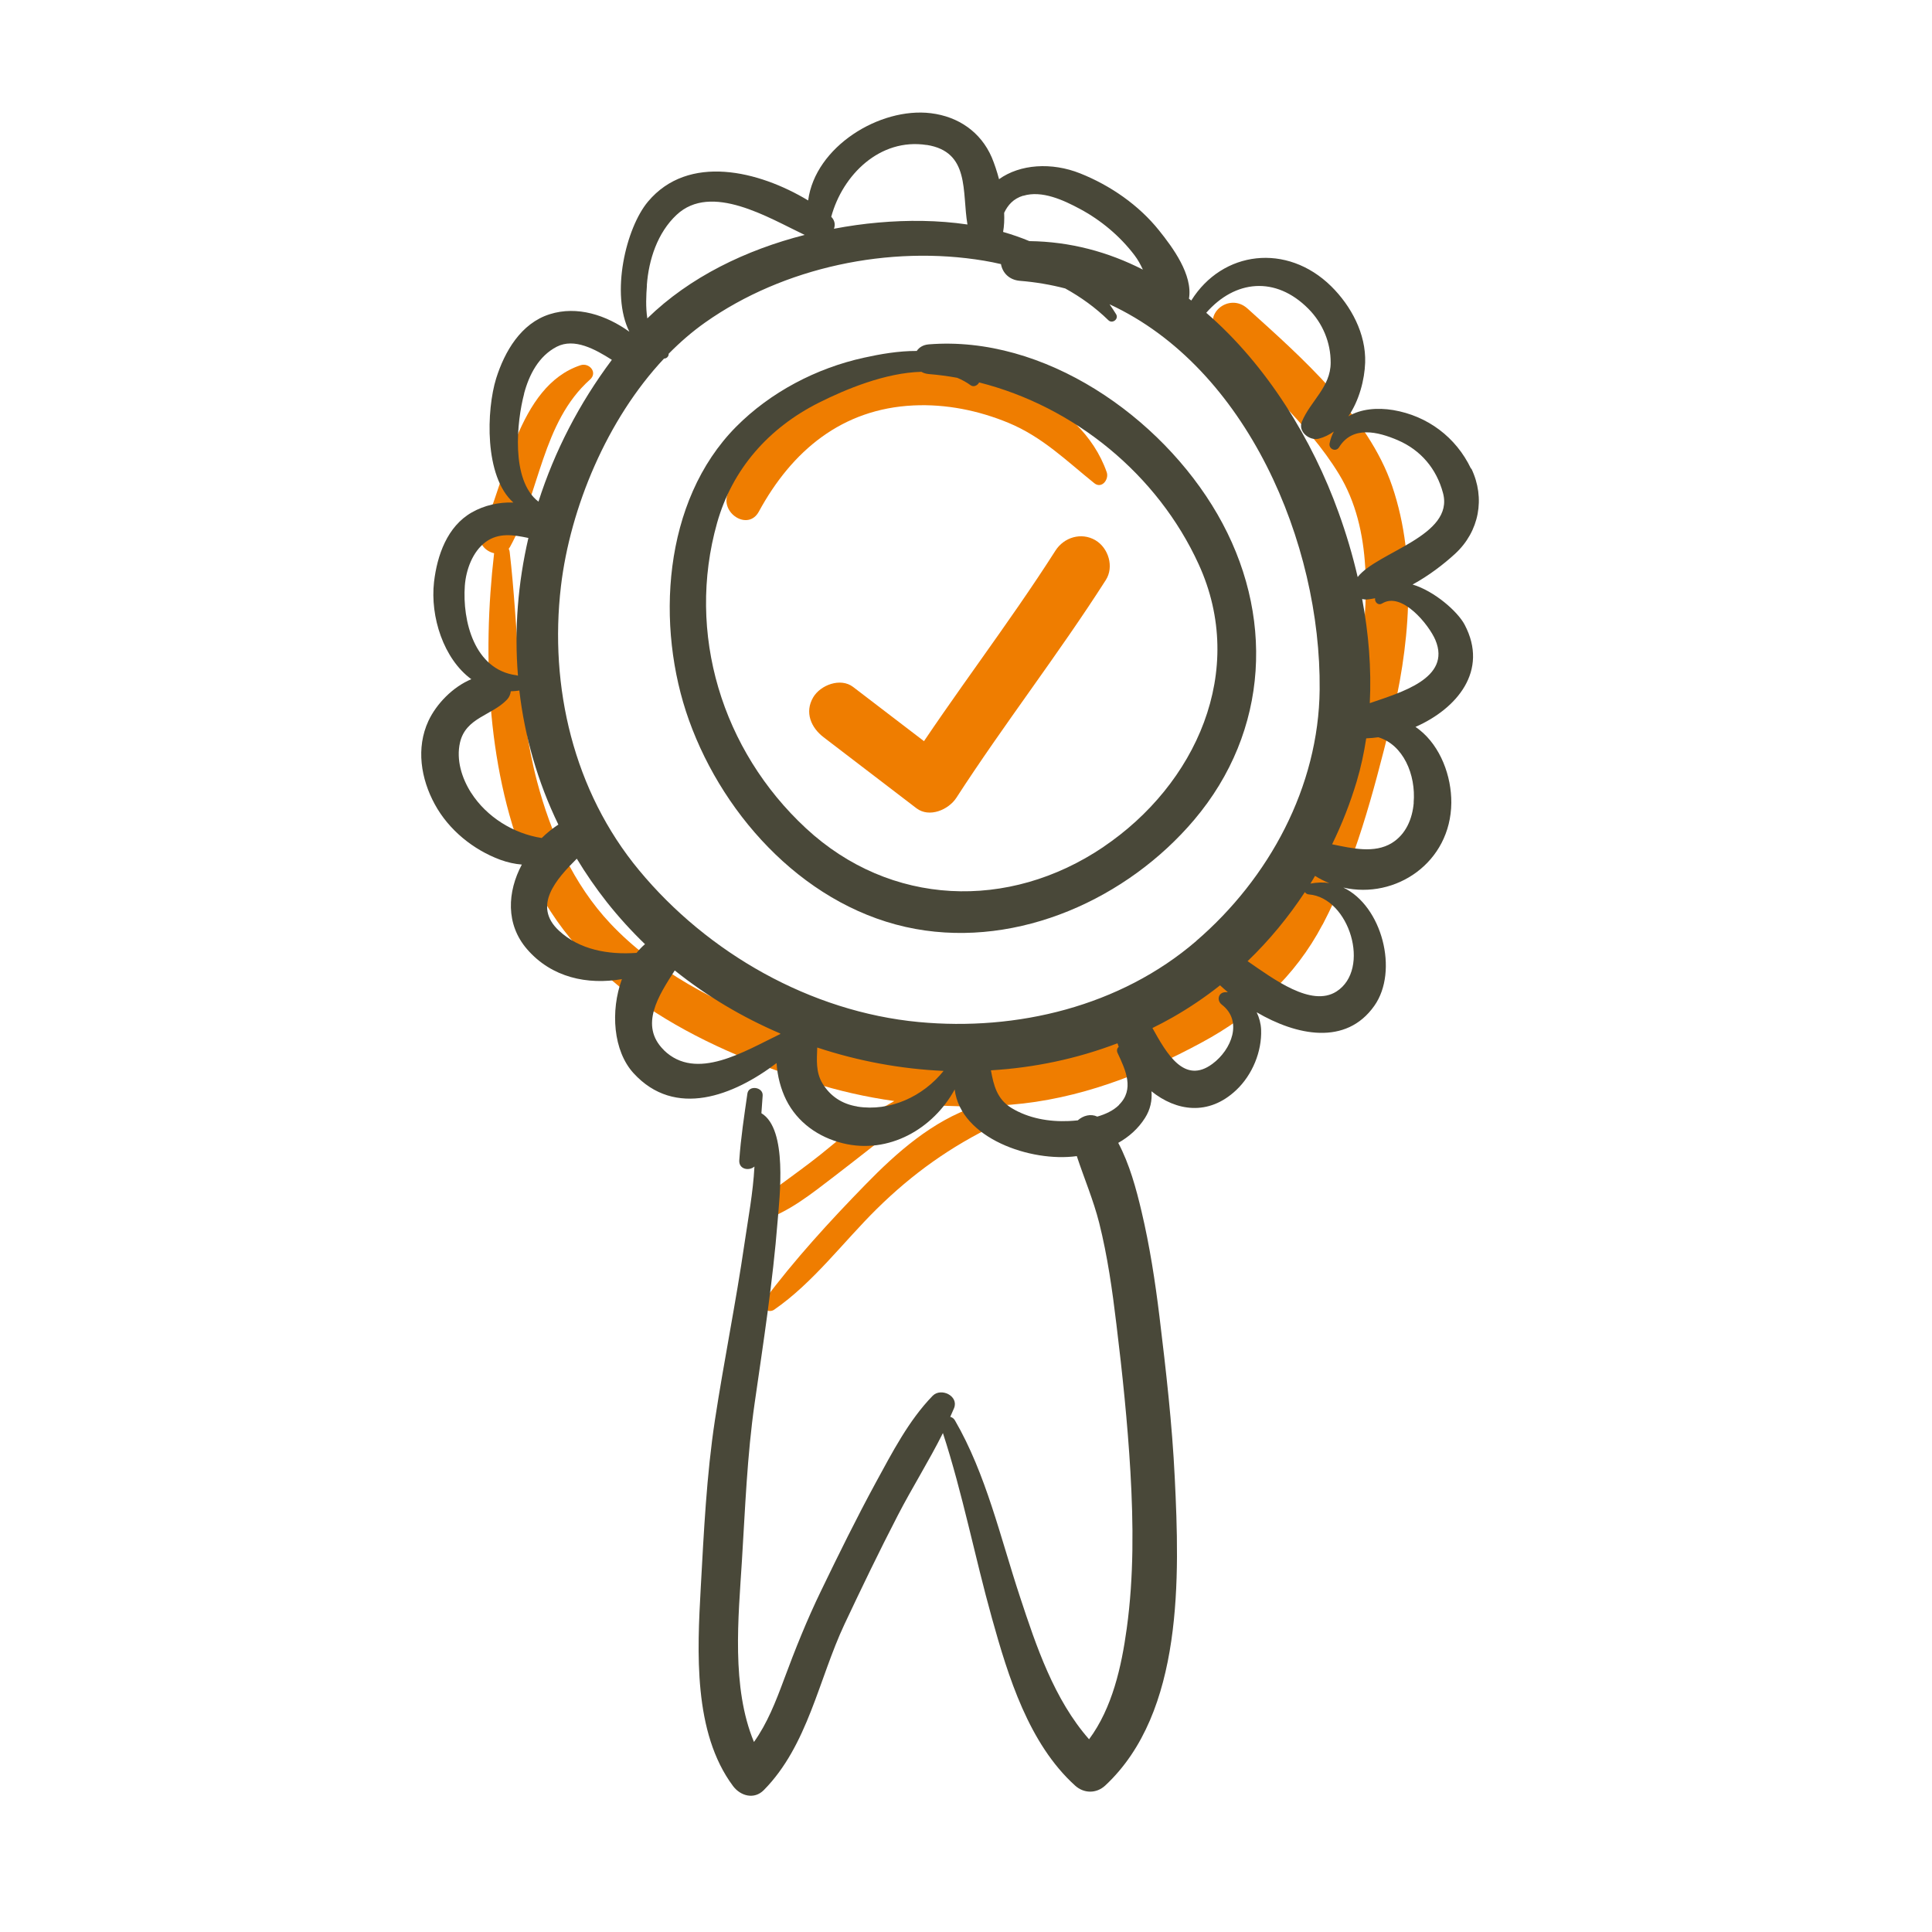 <?xml version="1.0" encoding="UTF-8"?> <svg xmlns="http://www.w3.org/2000/svg" id="Ebene_1" viewBox="0 0 200 200"><defs><style> .cls-1 { fill: #494839; } .cls-2 { fill: #ef7d00; } </style></defs><path class="cls-2" d="M94.34,37.72c-8.3.31-16.86,5.23-19.08,13.62-.5,1.91,2.22,3.58,3.29,1.63,3.43-6.31,8.61-10.65,16.02-11,3.36-.16,6.72.52,9.82,1.8,3.52,1.46,5.98,3.91,8.89,6.25.77.62,1.54-.39,1.29-1.13-2.69-7.7-12.76-11.45-20.23-11.17Z"></path><path class="cls-2" d="M136.91,95.73c3.4-6.47,5.24-13.63,7.01-20.68,1.98-7.89,2.86-16.89.2-24.72-2.47-7.27-9.45-13.4-14.98-18.39-1.91-1.73-4.8.63-3.07,2.71,4.08,4.91,9.18,8.92,12.54,14.43,3.51,5.76,3.02,13.28,2.14,19.7-.97,7.1-3.25,14.39-5.94,21.01-2.57,6.32-6.44,10.83-12.38,14.16-6.38,3.58-13.29,5.91-20.63,6.23-7.33.32-14.56-1.36-21.36-3.98-6.27-2.42-12.61-5.66-17.26-10.6-3.83-4.07-6.17-9.34-7.58-14.69-2.06-7.81-1.91-15.83-2.84-23.79-.01-.12-.05-.22-.1-.31.05-.07.11-.14.15-.22,3.08-5.6,3.3-12.87,8.27-17.3.82-.73-.08-1.78-.99-1.48-6.53,2.17-7.71,11.97-10.23,17.32-.48,1.02.35,1.93,1.29,2.14-1.25,10.78-.7,22.85,3.63,32.92,5.11,11.87,17.48,18.16,29.2,21.84,2.82.89,5.69,1.54,8.6,1.95-2.43,1.32-4.6,3.03-6.73,4.8-2.54,2.12-5.28,3.93-7.87,5.96-.71.56-.1,1.92.8,1.65,2.82-.86,5.19-2.79,7.5-4.55,2.68-2.05,5.29-4.17,8.02-6.16.53-.39.51-1,.21-1.46,2.15.23,4.32.33,6.49.31-4.47,1.5-8.17,4.77-11.42,8.11-3.66,3.75-7.38,7.81-10.5,12.01-.52.7.45,1.35,1.06.93,4.04-2.79,7.15-7.01,10.63-10.44,3.69-3.64,7.67-6.48,12.34-8.71.82-.39.81-1.43.31-1.99.4-.02.8-.05,1.2-.08,7.01-.56,13.62-3.11,19.76-6.43,5.34-2.88,9.69-6.82,12.53-12.22Z"></path><path class="cls-1" d="M152.27,48.5c-1.55-3.24-4.49-5.45-8.05-6.05-1.63-.27-3.35-.13-4.64.65,1.12-1.63,1.68-3.79,1.74-5.56.1-2.98-1.45-5.87-3.52-7.91-4.58-4.5-11.25-3.69-14.48,1.48-.08-.06-.16-.13-.24-.19.42-2.47-1.68-5.3-3.09-7.06-2.11-2.64-5.06-4.67-8.17-5.91-2.95-1.18-6.23-.96-8.4.6-.22-.83-.48-1.6-.75-2.25-1.14-2.64-3.46-4.23-6.3-4.58-5.29-.65-11.98,3.46-12.71,9.03-5.11-3.08-12.4-4.86-16.58.12-2.29,2.73-3.89,9.54-1.93,13.47-2.38-1.71-5.39-2.72-8.25-1.81-2.97.94-4.66,3.85-5.54,6.65-1,3.23-1.26,10.13,1.78,12.84-1.5-.05-3.01.29-4.29,1.02-2.56,1.45-3.6,4.46-3.92,7.21-.41,3.58.98,7.95,3.86,10.06-1.94.81-3.63,2.58-4.44,4.32-1.3,2.8-.78,5.99.66,8.63,1.44,2.65,3.97,4.7,6.77,5.74.77.28,1.51.44,2.24.5-1.5,2.81-1.7,6.18.55,8.77,2.55,2.94,6.25,3.7,9.81,3.09-1.21,3.31-.9,7.43,1.2,9.73,4.3,4.71,10.36,2.34,14.81-1.04.08,1.36.45,2.71.99,3.8,1.17,2.35,3.35,3.88,5.87,4.5,4.77,1.17,9.36-1.5,11.58-5.57.61,5.05,7.88,7.56,12.64,6.9.76,2.3,1.72,4.55,2.32,6.92.86,3.44,1.36,6.97,1.78,10.49.62,5.07,1.15,10.16,1.45,15.26.31,5.39.36,10.87-.38,16.23-.54,3.94-1.49,8.22-3.9,11.47-3.62-4.12-5.47-9.63-7.16-14.77-2.01-6.08-3.49-12.66-6.73-18.25-.12-.2-.29-.31-.48-.36.13-.29.26-.59.39-.89.52-1.27-1.34-2.17-2.21-1.29-2.49,2.56-4.19,5.88-5.89,8.99-2,3.68-3.85,7.44-5.67,11.21-1.46,3.01-2.68,6.06-3.84,9.19-.84,2.26-1.72,4.52-3.1,6.45-2.36-5.67-1.61-12.91-1.25-18.71.34-5.46.54-10.94,1.32-16.36.9-6.28,1.88-12.54,2.38-18.87.19-2.41,1.07-9.51-1.68-11.15.04-.61.08-1.21.13-1.82.07-.9-1.46-1.12-1.58-.21-.33,2.29-.68,4.58-.84,6.89-.07.95,1,1.15,1.57.66-.14,2.71-.67,5.48-1.03,7.96-.89,6.12-2.13,12.18-3.06,18.28-.87,5.72-1.15,11.6-1.47,17.38-.36,6.54-.8,14.97,3.35,20.52.77,1.02,2.18,1.42,3.18.41,4.56-4.62,5.68-11.49,8.35-17.17,1.78-3.78,3.59-7.54,5.51-11.25,1.48-2.87,3.23-5.64,4.68-8.54,2.05,6.29,3.3,12.81,5.08,19.18,1.68,6.03,3.81,12.97,8.6,17.31.91.83,2.2.85,3.12,0,8.14-7.58,7.7-21.71,7.2-31.87-.27-5.57-.91-11.13-1.58-16.66-.45-3.67-1.01-7.32-1.86-10.91-.55-2.33-1.24-4.89-2.41-7.09,1.1-.62,2.06-1.46,2.77-2.58.56-.88.75-1.83.67-2.76,2.54,2.04,5.89,2.6,8.78-.13,1.66-1.57,2.66-3.98,2.57-6.26-.03-.62-.19-1.23-.46-1.79,4.1,2.4,9.24,3.5,12.18-.67,2.55-3.61.79-10.35-3.21-12.24,5.41,1.24,11.12-2.58,11.18-8.77.02-2.76-1.11-5.83-3.31-7.57-.13-.11-.27-.2-.4-.29,4.27-1.88,7.61-5.8,5.09-10.58-.72-1.37-3.14-3.49-5.39-4.16,1.65-.9,3.19-2.07,4.42-3.2,2.48-2.3,3.13-5.74,1.67-8.79ZM123.83,97.42c-7.86,6.76-18.56,9.34-28.73,8.38-11.19-1.06-21.84-7.13-28.95-15.72-6.77-8.17-9.31-18.99-8.08-29.4.96-8.12,4.77-17.28,10.67-23.56.29,0,.5-.25.48-.5,1.18-1.2,2.44-2.29,3.77-3.23,8.14-5.75,19.12-8.04,28.89-6.4.58.1,1.16.21,1.74.35.15.86.81,1.63,1.95,1.73,1.63.13,3.2.4,4.7.79,1.63.9,3.14,1.99,4.47,3.29.41.4,1.1-.12.8-.62-.22-.36-.45-.7-.68-1.03,14.21,6.57,21.9,24.74,21.75,39.88-.1,10.08-5.24,19.55-12.79,26.04ZM105.92,20.27c1.94-.6,4.2.46,5.86,1.35,2.19,1.17,4.17,2.83,5.67,4.81.35.46.62.96.86,1.48-3.58-1.83-7.51-2.9-11.75-2.95-.88-.37-1.79-.68-2.72-.95.11-.61.14-1.28.11-1.98.38-.8.95-1.46,1.96-1.77ZM95.92,15c4.52.7,3.65,4.87,4.23,8.24-3.05-.45-6.2-.47-9.23-.2-1.52.13-3.06.35-4.59.64.15-.4.1-.85-.28-1.24,1.17-4.33,5.04-8.18,9.88-7.43ZM66.96,29.53c.19-2.65,1.11-5.45,3.08-7.29,3.59-3.36,9.51.3,13.26,2.08-6.05,1.54-11.89,4.34-16.29,8.64-.18-1.16-.12-2.4-.04-3.43ZM54.25,40.75c.52-1.96,1.52-3.9,3.39-4.86,1.82-.93,3.97.26,5.7,1.36-3.38,4.51-5.94,9.48-7.6,14.68-2.89-2.21-2.24-8.33-1.48-11.18ZM48.12,60.62c.12-1.63.8-3.51,2.15-4.51,1.36-1,2.9-.74,4.43-.42-1.09,4.69-1.47,9.5-1.08,14.26-.06-.02-.12-.04-.18-.05-4.33-.57-5.59-5.62-5.32-9.29ZM48.77,82.07c-.97-1.52-1.56-3.42-1.15-5.21.6-2.58,3.28-2.78,4.86-4.43.23-.24.36-.55.4-.87.25,0,.51-.03.77-.06.04,0,.08-.02.11-.03.55,4.76,1.89,9.45,4.04,13.89-.61.4-1.19.87-1.72,1.39-2.94-.45-5.71-2.19-7.3-4.67ZM57.86,96.34c-2.75-2.56-.3-5.31,1.85-7.45.93,1.54,1.97,3.05,3.12,4.51,1.22,1.54,2.54,2.99,3.94,4.34-.32.27-.6.57-.87.9-2.9.21-5.91-.31-8.04-2.3ZM68.73,108.71c-2.61-2.56-.51-5.71,1.12-8.25,3.33,2.67,7.02,4.86,10.93,6.53,0,.02-.01.04-.02.06-3.66,1.75-8.68,4.94-12.04,1.66ZM88.73,114.54c-1.55-.25-2.78-1.05-3.59-2.39-.71-1.18-.58-2.45-.54-3.71,4.23,1.4,8.64,2.22,13.08,2.42-2.12,2.64-5.54,4.24-8.95,3.69ZM115.85,114.38c-.59.58-1.39.96-2.26,1.21-.68-.32-1.46-.11-2.02.39-.33.03-.65.06-.94.07-2.04.09-4.16-.28-5.92-1.35-1.51-.92-1.85-2.36-2.13-3.9,4.47-.27,8.89-1.19,13.1-2.8.04.12.09.24.13.37-.16.13-.24.37-.12.63.84,1.78,1.77,3.78.14,5.38ZM126.48,104c2.2,1.69,1.01,4.67-.97,6.13-2.91,2.16-4.74-1.06-6.21-3.71.71-.35,1.42-.72,2.12-1.12,1.71-.98,3.34-2.08,4.88-3.3.26.24.53.48.81.71-.1,0-.19,0-.29,0-.72.05-.88.86-.35,1.28ZM138.35,102.64c-2.6,1.66-6.51-1.29-9.2-3.14,2.24-2.15,4.22-4.56,5.93-7.15.09.13.23.23.41.24,4.2.33,6.46,7.75,2.86,10.05ZM135.65,91.48c.17-.27.32-.54.48-.81.48.3.97.55,1.48.75-.62-.1-1.27-.08-1.96.05ZM146.35,83.1c-.14,1.66-.81,3.27-2.27,4.17-1.8,1.1-4.09.56-6.18.13,1.02-2.09,1.87-4.26,2.54-6.49.44-1.47.76-2.97.99-4.48.02,0,.04,0,.06,0,.39-.02.79-.05,1.19-.11,2.57.77,3.91,3.85,3.66,6.78ZM143.08,62.47c2.04-1.27,4.85,2.22,5.51,3.78,1.68,3.99-3.63,5.44-6.79,6.54.18-3.59-.12-7.23-.79-10.78.14.04.3.06.48.05.29-.03.57-.07.86-.13-.07.39.32.79.72.54ZM140.55,59.75c-.53-2.29-1.2-4.54-1.98-6.69-2.7-7.52-7.4-15.24-13.7-20.68,2.96-3.39,7.17-3.85,10.58-.41,1.47,1.48,2.31,3.49,2.3,5.57,0,2.53-2.09,3.97-2.98,6.11-.43,1.05.81,2.01,1.76,1.76.57-.15,1.08-.41,1.55-.74-.19.36-.35.76-.44,1.22-.12.59.65.94.98.41,1.4-2.27,4.03-1.61,6.08-.73,2.39,1.03,4.01,2.96,4.68,5.47,1.19,4.45-6.8,6.08-8.84,8.7Z"></path><path class="cls-1" d="M96.13,35.65c-.58.05-.99.32-1.23.68-1.88-.01-3.81.33-5.47.7-4.93,1.08-9.68,3.57-13.23,7.15-7.62,7.69-8.35,20.69-4.88,30.37,3.68,10.27,12.41,19.6,23.43,21.61,10.74,1.96,21.97-3.14,28.87-11.29,7.79-9.2,8.36-21.35,2.4-31.65-5.84-10.1-17.92-18.54-29.9-17.57ZM114.22,87.68c-9.81,6.62-22.05,6.16-30.78-1.93-8.71-8.07-12.42-20.21-9.21-31.61,1.58-5.6,5.35-9.84,10.51-12.44,2.78-1.4,6.92-3.12,10.64-3.21.21.12.45.2.74.23,1,.08,1.99.21,2.97.39.49.2.96.46,1.39.77.31.23.72.02.88-.29,9.87,2.49,18.48,9.54,22.72,18.81,5.07,11.06-.3,22.83-9.87,29.28Z"></path><path class="cls-2" d="M85.26,76.32c3.2,2.45,6.41,4.9,9.61,7.35,1.34,1.02,3.33.15,4.13-1.08,4.95-7.65,10.56-14.86,15.47-22.54.88-1.37.28-3.33-1.08-4.13-1.46-.85-3.25-.3-4.13,1.08-4.9,7.68-10.52,14.89-15.47,22.54l4.13-1.08-9.61-7.35c-1.3-.99-3.38-.2-4.13,1.08-.91,1.55-.22,3.14,1.08,4.13h0Z"></path></svg> 